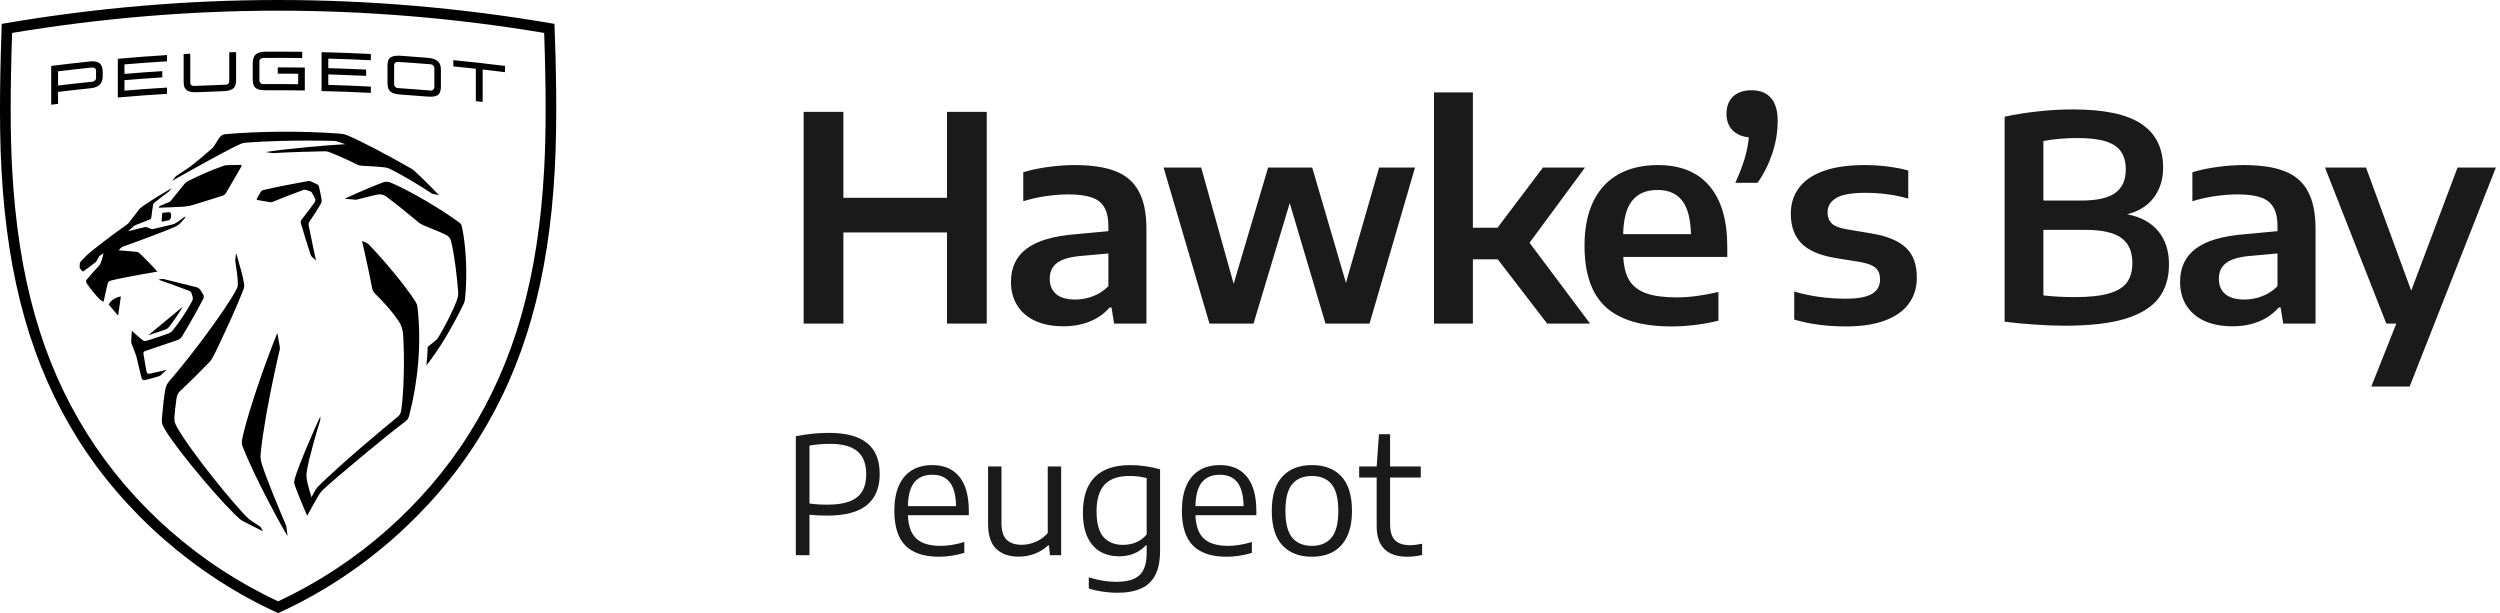 <svg width="367" height="90" viewBox="0 0 367 90" fill="none" xmlns="http://www.w3.org/2000/svg">
<g clip-path="url(#clip0_1392_6514)">
<path fill-rule="evenodd" clip-rule="evenodd" d="M40.833 0C53.959 0 67.579 1.116 81.397 3.504C81.609 9.042 81.835 17.619 81.439 24.881C80.563 41.086 76.989 53.661 70.207 64.469C63.453 75.236 52.984 84.504 40.833 90C28.682 84.504 18.213 75.236 11.445 64.469C4.664 53.661 1.089 41.086 0.213 24.881C-0.183 17.619 0.058 9.042 0.255 3.504C14.087 1.116 27.707 0 40.833 0ZM40.833 1.568C27.891 1.568 14.766 2.67 1.781 4.832C1.499 13.055 1.499 19.596 1.781 24.796C2.643 40.719 6.133 53.068 12.773 63.636C19.4 74.204 29.346 82.936 40.833 88.276C52.32 82.921 62.266 74.204 68.893 63.636C75.533 53.068 79.023 40.719 79.885 24.796C80.168 19.596 80.168 13.055 79.885 4.832C66.901 2.656 53.761 1.568 40.833 1.568ZM40.72 48.885C40.72 48.885 40.974 50.397 41.059 50.849C41.102 51.104 41.116 51.16 41.045 51.414C40.847 52.206 39.901 56.345 39.138 60.584L39.025 61.248C38.714 63.042 38.445 64.808 38.29 66.334C38.205 67.196 38.233 67.408 38.459 68.171C39.109 70.333 41.497 75.984 41.949 77.016C42.006 77.129 42.034 77.256 42.048 77.369L42.218 78.697C41.455 77.538 37.301 69.895 35.662 65.67C35.464 65.176 35.436 64.921 35.648 64.003C36.778 59.143 39.844 50.892 40.72 48.885ZM34.659 37.144C34.659 37.144 34.984 38.176 35.281 39.306L35.394 39.702C35.591 40.436 35.761 41.157 35.817 41.609C35.874 42.047 35.874 42.174 35.704 42.584C35.323 43.587 34.631 45.212 33.882 46.879L33.557 47.586C32.638 49.606 31.72 51.542 31.268 52.389C31.042 52.799 30.844 53.082 30.42 53.491C29.474 54.466 27.651 56.289 26.521 57.32C26.111 57.688 25.998 58.013 25.913 58.493C25.786 59.27 25.645 60.584 25.602 61.262C25.574 61.856 25.673 62.138 25.998 62.732C27.99 66.278 34.616 74.43 36.496 76.14C36.637 76.267 36.736 76.352 37.018 76.535C37.301 76.719 38.205 77.312 38.205 77.312C38.248 77.341 38.276 77.369 38.29 77.411L38.615 77.991C38.615 77.991 38.587 77.977 38.53 77.948L38.389 77.878C38.276 77.821 38.12 77.75 37.951 77.666L37.527 77.454C36.877 77.129 36.114 76.733 35.704 76.521C35.535 76.436 35.379 76.323 35.238 76.21C33.034 74.374 26.252 66.433 24.26 63.127C23.766 62.294 23.709 62.025 23.78 61.248C23.907 59.793 24.105 57.956 24.274 57.151C24.373 56.67 24.486 56.388 24.854 55.95C26.097 54.509 27.623 52.615 29.106 50.666L29.629 49.973C31.875 46.992 33.938 43.997 34.715 42.471C34.899 42.118 34.913 42.005 34.913 41.68C34.927 40.733 34.616 38.882 34.546 38.416C34.532 38.345 34.532 38.275 34.532 38.19L34.659 37.144ZM53.153 35.364L53.733 35.618C53.902 35.689 54.058 35.802 54.185 35.929C57.703 39.603 60.5 43.404 61.065 44.407C61.178 44.604 61.249 44.788 61.277 45.014C61.913 50.369 61.362 56.035 60.076 60.965C59.963 61.404 59.836 61.644 59.398 61.955C58.028 62.986 55.965 64.639 53.93 66.334L53.281 66.871C50.822 68.906 48.477 70.912 47.488 71.831C47.233 72.056 47.022 72.325 46.838 72.608C46.371 73.371 45.665 74.67 45.312 75.32L45.213 75.504C45.142 75.631 45.1 75.716 45.1 75.716C44.634 74.699 43.631 72.24 43.277 71.237C43.164 70.912 43.15 70.743 43.263 70.305C43.828 68.242 46.499 62.223 47.022 61.135V61.573C47.022 61.644 47.007 61.7 46.993 61.757C46.753 62.463 45.326 67.21 45.029 69.259C44.959 69.711 44.973 69.838 45.029 70.29C45.157 71.251 45.736 73.003 45.736 73.003C45.736 73.003 46.075 72.297 46.386 71.816C46.541 71.576 46.64 71.463 46.894 71.223C48.18 69.951 50.37 67.987 52.645 66.009L53.45 65.317C55.202 63.819 56.954 62.35 58.324 61.234C58.678 60.937 58.819 60.754 58.904 60.203C59.299 57.476 59.412 52.601 59.172 49.041C59.13 48.377 58.904 47.727 58.536 47.162C57.675 45.876 56.629 44.661 55.061 43.107C54.835 42.881 54.679 42.598 54.623 42.287C54.171 39.829 53.153 35.364 53.153 35.364ZM23.441 41.016C23.652 40.945 23.893 40.931 24.119 40.987C25.122 41.228 27.241 41.75 28.838 42.16C29.064 42.217 29.346 42.429 29.459 42.626L29.813 43.206C29.94 43.404 29.94 43.658 29.841 43.87C29.544 44.435 29.134 45.198 28.697 45.989L28.357 46.582C27.75 47.67 27.142 48.716 26.789 49.267C26.563 49.634 26.436 49.79 26.026 49.931C24.444 50.482 22.494 51.146 21.335 51.528C21.095 51.598 21.011 51.754 21.067 52.008C21.152 52.488 21.42 54.127 21.519 54.593C21.561 54.763 21.703 54.904 21.957 54.862C22.649 54.735 24.472 54.283 24.472 54.283C24.472 54.283 23.935 54.777 23.61 55.074C23.554 55.13 23.483 55.173 23.412 55.201C22.918 55.37 21.689 55.71 21.321 55.794C21.025 55.865 20.841 55.738 20.756 55.413C20.756 55.413 20.233 53.195 20.05 52.446C20.021 52.333 19.993 52.234 19.951 52.121C19.809 51.683 19.47 50.835 19.287 50.383C19.259 50.327 19.259 50.27 19.259 50.214C19.259 49.705 19.357 48.56 19.357 48.56C19.357 48.56 20.474 49.606 21.025 49.987C21.152 50.072 21.222 50.086 21.364 50.058C22.113 49.86 23.822 49.295 24.769 48.942C24.981 48.857 25.164 48.73 25.32 48.546C26.295 47.374 27.51 45.537 28.216 44.166C28.315 43.983 28.329 43.757 28.273 43.559L28.117 43.064C28.075 42.923 27.919 42.754 27.778 42.697C26.125 42.061 24.811 41.595 23.285 41.072L23.441 41.016ZM56.233 26.774C56.601 26.633 56.996 26.647 57.35 26.802C60.133 27.975 64.795 30.716 67.395 32.651C67.649 32.835 67.748 32.962 67.805 33.273C68.412 36.042 68.653 40.337 68.257 43.955C68.229 44.209 68.172 44.364 68.045 44.647C66.406 48.009 64.541 51.188 62.605 53.633V53.59C62.634 53.336 62.775 51.867 62.775 51.061C62.775 50.977 62.817 50.892 62.888 50.835C63.255 50.553 63.75 50.157 64.032 49.903C64.174 49.79 64.244 49.691 64.315 49.578C65.106 48.292 66.533 45.608 67.098 43.983C67.24 43.587 67.296 43.163 67.254 42.754C67.07 40.493 66.717 37.37 66.194 35.336C66.109 34.983 65.869 34.7 65.558 34.531C65.106 34.29 64.216 33.895 62.182 33.075C61.899 32.962 61.631 32.807 61.404 32.609C60.076 31.493 57.999 29.812 56.7 28.851C56.318 28.568 55.838 28.469 55.371 28.568C54.425 28.78 53.224 29.077 52.546 29.261C52.32 29.317 52.221 29.331 51.995 29.303C51.868 29.289 51.712 29.275 51.543 29.261L51.288 29.232C50.992 29.204 50.723 29.19 50.61 29.176H50.568C52.786 28.159 54.905 27.268 56.233 26.774ZM26.86 45C26.168 46.13 25.348 47.345 24.726 48.094C24.642 48.193 24.543 48.264 24.416 48.32C23.737 48.575 22.607 48.956 21.773 49.21L26.86 45ZM17.747 43.517L17.337 46.328L15.952 44.703C16.221 44.152 16.956 43.63 17.747 43.517ZM25.193 27.622L24.811 28.088C24.783 28.102 24.769 28.13 24.755 28.144C24.416 28.385 23.031 29.458 22.649 29.769C22.536 29.854 22.494 29.925 22.48 30.066C22.395 30.546 22.254 31.436 22.211 31.945C22.197 32.086 22.141 32.157 21.985 32.228C21.335 32.496 20.573 32.764 19.951 33.019C19.824 33.075 19.781 33.09 19.697 33.146C19.64 33.188 18.806 33.937 18.806 33.937C18.806 33.937 20.601 33.499 21.265 33.344C21.42 33.316 21.491 33.316 21.632 33.386C21.773 33.443 22 33.542 22.113 33.584C22.296 33.655 22.395 33.655 22.593 33.598C23.342 33.429 24.585 33.132 25.249 32.962C25.588 32.878 25.786 32.779 26.069 32.581C26.393 32.355 27.199 31.761 27.199 31.761C27.199 31.761 27.185 31.874 27.171 31.931C27.157 31.987 27.142 32.016 27.114 32.044C26.945 32.242 26.662 32.567 26.521 32.708C26.196 33.047 25.998 33.16 25.588 33.344C23.695 34.135 20.474 35.35 18.058 36.198C17.902 36.254 17.831 36.297 17.718 36.424C17.591 36.551 17.422 36.749 17.422 36.749C17.422 36.749 19.4 36.89 19.993 36.961C20.191 36.989 20.332 37.045 20.474 37.173C20.968 37.596 22.607 39.292 23.102 39.871C23.102 39.871 18.439 40.648 16.277 41.185C16.009 41.256 15.882 41.425 15.811 41.637C15.627 42.259 15.218 44.279 15.218 44.279C15.218 44.279 15.062 44.237 14.864 44.11C14.723 44.025 14.653 43.955 14.497 43.799C13.989 43.262 13.141 42.231 12.745 41.623C12.632 41.44 12.576 41.228 12.731 41.044C13.169 40.507 14.045 39.518 14.54 39.009C14.596 38.953 14.653 38.854 14.723 38.727C14.893 38.402 15.105 37.582 15.175 37.286L15.204 37.187V37.173C15.204 37.173 15.204 37.173 15.189 37.187L15.105 37.243C14.992 37.314 14.794 37.441 14.709 37.498C14.582 37.582 14.554 37.611 14.497 37.724C14.412 37.893 14.285 38.148 14.172 38.331C14.144 38.388 14.045 38.487 14.003 38.515C13.381 38.995 12.703 39.504 12.208 39.843C12.18 39.871 12.138 39.857 12.109 39.829C12.053 39.772 11.784 39.476 11.742 39.405C11.7 39.349 11.685 39.292 11.685 39.221C11.685 39.094 11.7 38.882 11.714 38.727C11.728 38.529 11.784 38.444 12.011 38.204C12.265 37.936 12.547 37.653 12.858 37.356C13.593 36.735 15.43 35.237 18.722 32.892C18.778 32.849 18.835 32.793 18.891 32.736C19.23 32.27 20.219 30.998 20.459 30.688C20.488 30.645 20.53 30.603 20.573 30.575C20.954 30.264 21.152 30.137 21.547 29.882C22.423 29.261 24.204 28.201 25.193 27.622ZM45.255 26.576C45.397 26.548 45.538 26.576 45.665 26.633L46.626 27.099C46.725 27.141 46.795 27.226 46.809 27.339C46.937 27.89 47.106 28.625 47.205 29.232C47.248 29.487 47.205 29.755 47.064 29.981C46.668 30.674 45.849 31.917 45.397 32.581C45.298 32.736 45.284 32.906 45.312 33.09C45.524 34.234 46.386 38.246 46.386 38.246L45.835 37.752C45.722 37.653 45.651 37.54 45.609 37.413C45.227 36.283 44.492 33.909 44.167 32.764C44.111 32.581 44.153 32.369 44.281 32.228C44.846 31.535 45.679 30.433 46.16 29.741C46.301 29.543 46.343 29.331 46.258 29.162C46.145 28.936 45.962 28.582 45.778 28.272C45.736 28.187 45.651 28.116 45.552 28.088L44.902 27.876C44.789 27.834 44.662 27.848 44.549 27.876C43.122 28.399 41.215 29.133 40.042 29.628C39.872 29.699 39.802 29.699 39.59 29.67C39.251 29.614 38.262 29.444 37.781 29.36C37.697 29.345 37.654 29.247 37.697 29.162L38.276 28.173C38.361 28.031 38.488 27.947 38.629 27.904C40.494 27.466 42.938 26.986 45.255 26.576ZM24.839 31.154C24.924 31.14 25.009 31.196 25.051 31.281C25.164 31.549 25.136 31.846 25.023 32.115C24.981 32.214 24.839 32.327 24.741 32.341L23.822 32.538C23.766 32.553 23.709 32.51 23.723 32.454L23.808 31.366C23.808 31.295 23.879 31.239 23.949 31.224L24.839 31.154ZM35.323 24.203C35.436 24.203 35.492 24.316 35.45 24.414L33.204 28.286C33.076 28.512 32.864 28.681 32.624 28.752L28.414 30.066C27.919 30.207 27.51 30.292 27.001 30.334C26.069 30.405 23.299 30.49 23.299 30.49L23.356 30.363C23.384 30.306 23.441 30.25 23.497 30.221L24.811 29.67C24.91 29.628 24.995 29.571 25.065 29.487L27.086 26.986C27.199 26.859 27.34 26.732 27.481 26.647C28.824 25.94 31.197 24.881 32.864 24.33C33.02 24.273 33.232 24.245 33.401 24.245L35.323 24.203ZM33.062 19.695C37.711 19.286 43.998 19.173 50.003 19.625C50.342 19.653 50.681 19.738 50.992 19.865C52.956 20.699 56.445 22.507 60.331 24.725C60.5 24.824 60.67 24.937 60.811 25.064C61.843 25.969 64.442 28.639 64.442 28.639L63.623 28.483C63.51 28.455 63.397 28.413 63.312 28.356C61.673 27.254 59.271 25.813 57.251 24.796C57.011 24.683 56.756 24.598 56.488 24.57C55.513 24.471 54.185 24.372 53.323 24.344C52.899 24.33 52.602 24.259 52.193 24.047C51.401 23.637 49.466 22.761 48.505 22.394C48.095 22.239 47.883 22.196 47.474 22.21C45.821 22.239 42.048 22.352 40.127 22.479C40.056 22.479 39.999 22.479 39.929 22.465L39.011 22.323C41.61 21.871 48.039 21.306 50.695 21.165L49.607 20.797C49.395 20.727 49.183 20.684 48.957 20.684C48.378 20.67 47.092 20.642 45.425 20.642H44.86C42.331 20.642 39.081 20.713 36.086 20.939C35.817 20.953 35.563 21.023 35.323 21.122C34.108 21.659 31.155 23.256 28.202 24.909L27.538 25.276C26.775 25.7 26.012 26.124 25.291 26.534C25.291 26.534 25.659 26.053 25.73 25.969C25.786 25.884 25.814 25.87 25.899 25.813C26.012 25.728 26.422 25.474 26.831 25.192L27.128 24.994C27.368 24.824 27.595 24.683 27.722 24.598C27.778 24.556 27.82 24.527 27.905 24.471C28.795 23.793 30.208 22.606 31.042 21.871C31.226 21.702 31.395 21.518 31.522 21.292C31.791 20.854 32.087 20.374 32.271 20.119C32.469 19.893 32.737 19.738 33.062 19.695ZM13.282 9.014C14.427 8.901 15.076 9.339 15.076 10.512V11.162C15.076 12.348 14.441 12.829 13.282 12.956C11.7 13.126 10.103 13.295 8.521 13.493V15.245C8.182 15.287 7.857 15.33 7.518 15.372V9.678C9.439 9.438 11.361 9.212 13.282 9.014ZM66.547 8.83C69.076 9.071 71.606 9.367 74.135 9.678V10.597C73.047 10.455 71.945 10.328 70.857 10.201V14.962C70.517 14.92 70.193 14.892 69.853 14.849V10.088C68.751 9.961 67.649 9.848 66.547 9.749V8.83ZM24.514 8.082V9C22.438 9.127 20.346 9.283 18.27 9.452V10.851C20.12 10.695 21.971 10.554 23.822 10.441V11.36C21.971 11.473 20.12 11.614 18.27 11.769V13.309C20.346 13.126 22.423 12.984 24.514 12.857V13.775C22.113 13.917 19.697 14.101 17.295 14.312V8.633C19.697 8.407 22.098 8.237 24.514 8.082ZM56.883 9.636C56.883 8.364 57.519 8.096 58.932 8.195C60.175 8.279 61.433 8.378 62.676 8.477C63.905 8.576 64.725 8.929 64.725 10.229V12.772C64.725 14.044 64.018 14.284 62.676 14.171C61.433 14.072 60.175 13.973 58.932 13.889C57.576 13.804 56.883 13.535 56.883 12.179V9.636ZM47.205 7.658C49.621 7.714 52.023 7.799 54.439 7.926V8.845C52.362 8.732 50.271 8.661 48.194 8.604V10.003C50.045 10.06 51.896 10.13 53.747 10.215V11.133C51.896 11.049 50.045 10.978 48.194 10.921V12.461C50.285 12.518 52.362 12.603 54.439 12.716V13.634C52.023 13.507 49.621 13.422 47.205 13.366V7.658ZM34.659 7.658V11.769C34.659 13.069 33.981 13.352 32.596 13.394C31.395 13.436 30.208 13.479 29.007 13.535C27.736 13.592 26.959 13.352 26.959 12.066V7.94L27.934 7.884V12.165C27.934 12.419 28.16 12.631 28.456 12.617C30.025 12.546 31.593 12.49 33.161 12.433C33.458 12.419 33.656 12.193 33.656 11.939V7.672C33.995 7.672 34.334 7.658 34.659 7.658ZM58.381 9.085C58.084 9.071 57.858 9.268 57.858 9.565V12.377C57.858 12.631 58.084 12.914 58.381 12.928C60.006 13.041 61.616 13.154 63.241 13.295C63.496 13.323 63.764 13.083 63.764 12.815V10.003C63.764 9.706 63.51 9.466 63.241 9.438C61.616 9.311 60.006 9.184 58.381 9.085ZM38.982 7.587C40.777 7.573 42.571 7.587 44.365 7.601V8.52C42.444 8.491 40.522 8.491 38.601 8.505C38.346 8.505 38.078 8.732 38.078 9V11.84C38.078 12.094 38.332 12.363 38.601 12.348C40.325 12.334 42.048 12.334 43.772 12.363V10.823C42.769 10.809 41.78 10.809 40.777 10.809V9.89C42.105 9.89 43.433 9.904 44.747 9.918V13.281C42.882 13.253 41.017 13.253 39.166 13.253C37.809 13.267 37.103 13.027 37.103 11.699V9.24C37.117 8.011 37.739 7.601 38.982 7.587ZM13.649 9.904H13.579C11.897 10.074 10.202 10.272 8.521 10.469V12.56C10.202 12.348 11.883 12.165 13.579 11.995C13.833 11.967 14.101 11.727 14.101 11.487V10.342C14.101 10.088 13.847 9.89 13.579 9.918L13.649 9.904Z" fill="black"/>
<path d="M117.974 47.5V16.42H123.812V29.041H139.016V16.42H144.854V47.5H139.016V34.123H123.812V47.5H117.974ZM157.754 24.232C160.232 24.232 162.234 24.533 163.76 25.135C165.286 25.723 166.42 26.703 167.162 28.075C167.918 29.433 168.296 31.288 168.296 33.64V47.5H163.55L163.172 45.148H162.878C162.108 46.044 161.135 46.73 159.959 47.206C158.797 47.668 157.523 47.899 156.137 47.899C154.513 47.899 153.12 47.633 151.958 47.101C150.796 46.555 149.914 45.792 149.312 44.812C148.71 43.832 148.409 42.691 148.409 41.389C148.409 39.275 149.179 37.644 150.719 36.496C152.259 35.334 154.681 34.627 157.985 34.375L162.71 33.934V33.241C162.71 32.037 162.507 31.099 162.101 30.427C161.709 29.741 161.086 29.258 160.232 28.978C159.392 28.684 158.258 28.537 156.83 28.537C155.822 28.537 154.73 28.621 153.554 28.789C152.378 28.957 151.265 29.209 150.215 29.545V25.282C151.321 24.946 152.546 24.687 153.89 24.505C155.248 24.323 156.536 24.232 157.754 24.232ZM157.859 43.972C158.741 43.972 159.602 43.811 160.442 43.489C161.296 43.167 162.052 42.677 162.71 42.019V37.21L158.489 37.588C156.935 37.742 155.815 38.092 155.129 38.638C154.443 39.17 154.1 39.926 154.1 40.906C154.1 41.886 154.415 42.642 155.045 43.174C155.675 43.706 156.613 43.972 157.859 43.972ZM202.457 24.589H207.728L201.05 47.5H194.582L189.332 29.818L184.019 47.5H177.551L170.81 24.589H176.333L181.1 41.662L186.161 24.589H192.629L197.585 41.515L202.457 24.589ZM227.12 47.5L219.875 38.071H216.221V47.5H210.509V13.564H216.221V33.43H219.833L226.511 24.589H232.685L224.537 35.635L233.42 47.5H227.12ZM253.565 37.714H238.298C238.368 39.17 238.669 40.332 239.201 41.2C239.747 42.054 240.58 42.677 241.7 43.069C242.82 43.461 244.304 43.657 246.152 43.657C247.986 43.657 250.023 43.391 252.263 42.859V47.08C249.939 47.64 247.629 47.92 245.333 47.92C241.007 47.92 237.801 46.968 235.715 45.064C233.643 43.16 232.607 40.164 232.607 36.076C232.607 33.542 233.027 31.393 233.867 29.629C234.721 27.851 235.953 26.507 237.563 25.597C239.173 24.687 241.119 24.232 243.401 24.232C246.705 24.232 249.225 25.261 250.961 27.319C252.697 29.363 253.565 32.338 253.565 36.244V37.714ZM243.317 27.886C241.693 27.886 240.461 28.404 239.621 29.44C238.781 30.462 238.333 32.107 238.277 34.375H248.231C248.175 32.107 247.741 30.462 246.929 29.44C246.117 28.404 244.913 27.886 243.317 27.886ZM257.12 13.249C258.38 13.249 259.332 13.627 259.976 14.383C260.634 15.125 260.963 16.252 260.963 17.764C260.963 19.36 260.697 20.956 260.165 22.552C259.633 24.134 258.912 25.562 258.002 26.836H254.747C255.335 25.534 255.79 24.351 256.112 23.287C256.434 22.223 256.637 21.18 256.721 20.158C255.713 20.06 254.915 19.71 254.327 19.108C253.739 18.492 253.445 17.694 253.445 16.714C253.445 15.636 253.767 14.789 254.411 14.173C255.069 13.557 255.972 13.249 257.12 13.249ZM271.016 47.92C268.188 47.92 265.647 47.584 263.393 46.912V42.796C265.759 43.496 268.286 43.846 270.974 43.846C272.752 43.846 274.033 43.608 274.817 43.132C275.601 42.656 275.993 41.956 275.993 41.032C275.993 40.304 275.79 39.751 275.384 39.373C274.978 38.981 274.264 38.687 273.242 38.491L269.357 37.861C267.075 37.469 265.423 36.741 264.401 35.677C263.393 34.613 262.889 33.178 262.889 31.372C262.889 29.93 263.281 28.677 264.065 27.613C264.849 26.535 266.046 25.702 267.656 25.114C269.28 24.526 271.31 24.232 273.746 24.232C274.88 24.232 276 24.302 277.106 24.442C278.212 24.582 279.22 24.778 280.13 25.03V29.146C278.142 28.586 276.042 28.306 273.83 28.306C271.8 28.306 270.365 28.565 269.525 29.083C268.699 29.587 268.286 30.287 268.286 31.183C268.286 31.841 268.482 32.373 268.874 32.779C269.28 33.171 269.98 33.458 270.974 33.64L274.859 34.291C277.113 34.683 278.765 35.383 279.815 36.391C280.865 37.385 281.39 38.841 281.39 40.759C281.39 42.243 280.991 43.524 280.193 44.602C279.409 45.666 278.24 46.485 276.686 47.059C275.132 47.633 273.242 47.92 271.016 47.92ZM312.274 31.456C314.248 31.834 315.76 32.653 316.81 33.913C317.874 35.159 318.406 36.797 318.406 38.827C318.406 40.801 317.902 42.446 316.894 43.762C315.9 45.078 314.276 46.086 312.022 46.786C309.782 47.472 306.807 47.815 303.097 47.815C301.739 47.815 300.283 47.759 298.729 47.647C297.175 47.549 295.691 47.409 294.277 47.227V17.134C295.789 16.798 297.413 16.539 299.149 16.357C300.885 16.161 302.607 16.063 304.315 16.063C308.907 16.063 312.26 16.777 314.374 18.205C316.488 19.619 317.545 21.761 317.545 24.631C317.545 26.325 317.09 27.781 316.18 28.999C315.284 30.203 313.982 31.022 312.274 31.456ZM304.966 20.263C303.174 20.263 301.508 20.41 299.968 20.704V29.44H305.533C307.829 29.44 309.488 29.069 310.51 28.327C311.546 27.585 312.064 26.437 312.064 24.883C312.064 23.791 311.826 22.909 311.35 22.237C310.888 21.565 310.139 21.068 309.103 20.746C308.067 20.424 306.688 20.263 304.966 20.263ZM304.567 43.615C306.709 43.615 308.396 43.433 309.628 43.069C310.86 42.705 311.735 42.159 312.253 41.431C312.771 40.703 313.03 39.765 313.03 38.617C313.03 36.923 312.484 35.691 311.392 34.921C310.314 34.137 308.571 33.745 306.163 33.745H299.968V43.363C301.368 43.531 302.901 43.615 304.567 43.615ZM329.381 24.232C331.859 24.232 333.861 24.533 335.387 25.135C336.913 25.723 338.047 26.703 338.789 28.075C339.545 29.433 339.923 31.288 339.923 33.64V47.5H335.177L334.799 45.148H334.505C333.735 46.044 332.762 46.73 331.586 47.206C330.424 47.668 329.15 47.899 327.764 47.899C326.14 47.899 324.747 47.633 323.585 47.101C322.423 46.555 321.541 45.792 320.939 44.812C320.337 43.832 320.036 42.691 320.036 41.389C320.036 39.275 320.806 37.644 322.346 36.496C323.886 35.334 326.308 34.627 329.612 34.375L334.337 33.934V33.241C334.337 32.037 334.134 31.099 333.728 30.427C333.336 29.741 332.713 29.258 331.859 28.978C331.019 28.684 329.885 28.537 328.457 28.537C327.449 28.537 326.357 28.621 325.181 28.789C324.005 28.957 322.892 29.209 321.842 29.545V25.282C322.948 24.946 324.173 24.687 325.517 24.505C326.875 24.323 328.163 24.232 329.381 24.232ZM329.486 43.972C330.368 43.972 331.229 43.811 332.069 43.489C332.923 43.167 333.679 42.677 334.337 42.019V37.21L330.116 37.588C328.562 37.742 327.442 38.092 326.756 38.638C326.07 39.17 325.727 39.926 325.727 40.906C325.727 41.886 326.042 42.642 326.672 43.174C327.302 43.706 328.24 43.972 329.486 43.972ZM360.77 24.589H366.398L353.735 56.74H348.107L351.782 47.5H350.312L341.303 24.589H347.33L353.966 42.67L360.77 24.589Z" fill="#1A1A1A"/>
<path d="M116.828 64.04C117.692 63.872 118.512 63.748 119.288 63.668C120.064 63.588 120.876 63.548 121.724 63.548C124.18 63.548 126.028 64.04 127.268 65.024C128.516 66.008 129.14 67.532 129.14 69.596C129.14 71.604 128.508 73.124 127.244 74.156C125.988 75.18 124.048 75.692 121.424 75.692C120.576 75.692 119.712 75.652 118.832 75.572V81.5H116.828V64.04ZM121.448 74.084C122.8 74.084 123.892 73.924 124.724 73.604C125.564 73.276 126.18 72.784 126.572 72.128C126.964 71.472 127.16 70.636 127.16 69.62C127.16 68.084 126.724 66.956 125.852 66.236C124.98 65.516 123.652 65.156 121.868 65.156C120.828 65.156 119.816 65.24 118.832 65.408V73.916C119.616 74.028 120.488 74.084 121.448 74.084ZM142.222 75.632H133.282C133.338 77.216 133.754 78.364 134.53 79.076C135.306 79.78 136.482 80.132 138.058 80.132C139.13 80.132 140.298 79.944 141.562 79.568V81.164C140.298 81.54 139.054 81.728 137.83 81.728C135.654 81.728 134.018 81.184 132.922 80.096C131.834 79 131.29 77.296 131.29 74.984C131.29 73.52 131.51 72.288 131.95 71.288C132.398 70.288 133.038 69.536 133.87 69.032C134.702 68.528 135.702 68.276 136.87 68.276C138.598 68.276 139.922 68.848 140.842 69.992C141.762 71.128 142.222 72.808 142.222 75.032V75.632ZM136.858 69.692C135.714 69.692 134.838 70.06 134.23 70.796C133.63 71.532 133.314 72.7 133.282 74.3H140.35C140.318 72.7 140.01 71.532 139.426 70.796C138.842 70.06 137.986 69.692 136.858 69.692ZM149.526 81.716C148.134 81.716 147.038 81.332 146.238 80.564C145.446 79.796 145.05 78.58 145.05 76.916V68.48H147.018V76.82C147.018 77.94 147.274 78.748 147.786 79.244C148.298 79.732 149.022 79.976 149.958 79.976C150.654 79.976 151.346 79.832 152.034 79.544C152.73 79.248 153.322 78.816 153.81 78.248V68.48H155.778V81.5H154.134L153.99 80.06H153.87C153.286 80.604 152.622 81.016 151.878 81.296C151.134 81.576 150.35 81.716 149.526 81.716ZM163.986 87.02C163.322 87.02 162.618 86.964 161.874 86.852C161.138 86.748 160.458 86.596 159.834 86.396V84.752C161.258 85.192 162.606 85.412 163.878 85.412C164.918 85.412 165.762 85.272 166.41 84.992C167.058 84.72 167.538 84.276 167.85 83.66C168.17 83.044 168.33 82.22 168.33 81.188V80.048H168.222C167.75 80.56 167.178 80.96 166.506 81.248C165.842 81.528 165.102 81.668 164.286 81.668C163.27 81.668 162.362 81.448 161.562 81.008C160.762 80.56 160.13 79.856 159.666 78.896C159.202 77.936 158.97 76.72 158.97 75.248C158.97 72.936 159.554 71.196 160.722 70.028C161.89 68.86 163.626 68.276 165.93 68.276C166.674 68.276 167.422 68.332 168.174 68.444C168.926 68.548 169.634 68.7 170.298 68.9V80.876C170.298 82.324 170.066 83.5 169.602 84.404C169.138 85.308 168.442 85.968 167.514 86.384C166.586 86.808 165.41 87.02 163.986 87.02ZM164.862 79.988C165.534 79.988 166.174 79.864 166.782 79.616C167.39 79.36 167.906 78.972 168.33 78.452V70.184C167.554 69.976 166.694 69.872 165.75 69.872C164.158 69.872 162.962 70.292 162.162 71.132C161.37 71.972 160.974 73.284 160.974 75.068C160.974 76.828 161.318 78.088 162.006 78.848C162.694 79.608 163.646 79.988 164.862 79.988ZM184.433 75.632H175.493C175.549 77.216 175.965 78.364 176.741 79.076C177.517 79.78 178.693 80.132 180.269 80.132C181.341 80.132 182.509 79.944 183.773 79.568V81.164C182.509 81.54 181.265 81.728 180.041 81.728C177.865 81.728 176.229 81.184 175.133 80.096C174.045 79 173.501 77.296 173.501 74.984C173.501 73.52 173.721 72.288 174.161 71.288C174.609 70.288 175.249 69.536 176.081 69.032C176.913 68.528 177.913 68.276 179.081 68.276C180.809 68.276 182.133 68.848 183.053 69.992C183.973 71.128 184.433 72.808 184.433 75.032V75.632ZM179.069 69.692C177.925 69.692 177.049 70.06 176.441 70.796C175.841 71.532 175.525 72.7 175.493 74.3H182.561C182.529 72.7 182.221 71.532 181.637 70.796C181.053 70.06 180.197 69.692 179.069 69.692ZM192.589 81.728C190.741 81.728 189.297 81.172 188.257 80.06C187.217 78.948 186.697 77.26 186.697 74.996C186.697 72.748 187.217 71.068 188.257 69.956C189.297 68.836 190.741 68.276 192.589 68.276C194.453 68.276 195.897 68.832 196.921 69.944C197.953 71.048 198.469 72.732 198.469 74.996C198.469 76.5 198.229 77.756 197.749 78.764C197.269 79.764 196.589 80.508 195.709 80.996C194.829 81.484 193.789 81.728 192.589 81.728ZM192.589 80.132C193.837 80.132 194.793 79.732 195.457 78.932C196.129 78.132 196.465 76.828 196.465 75.02C196.465 73.188 196.133 71.872 195.469 71.072C194.805 70.272 193.845 69.872 192.589 69.872C191.333 69.872 190.369 70.272 189.697 71.072C189.033 71.864 188.701 73.164 188.701 74.972C188.701 76.804 189.033 78.124 189.697 78.932C190.369 79.732 191.333 80.132 192.589 80.132ZM207.027 80.036C207.483 80.036 208.063 79.964 208.767 79.82V81.476C208.023 81.644 207.299 81.728 206.595 81.728C205.131 81.728 204.015 81.36 203.247 80.624C202.479 79.88 202.095 78.748 202.095 77.228V70.1H199.527V68.48H202.095L202.431 63.74H204.063V68.48H208.563V70.1H204.063V76.904C204.063 78.024 204.307 78.828 204.795 79.316C205.283 79.796 206.027 80.036 207.027 80.036Z" fill="#1A1A1A"/>
</g>
<defs>
<clipPath id="clip0_1392_6514">
<rect width="366.656" height="90" fill="white"/>
</clipPath>
</defs>
</svg>

